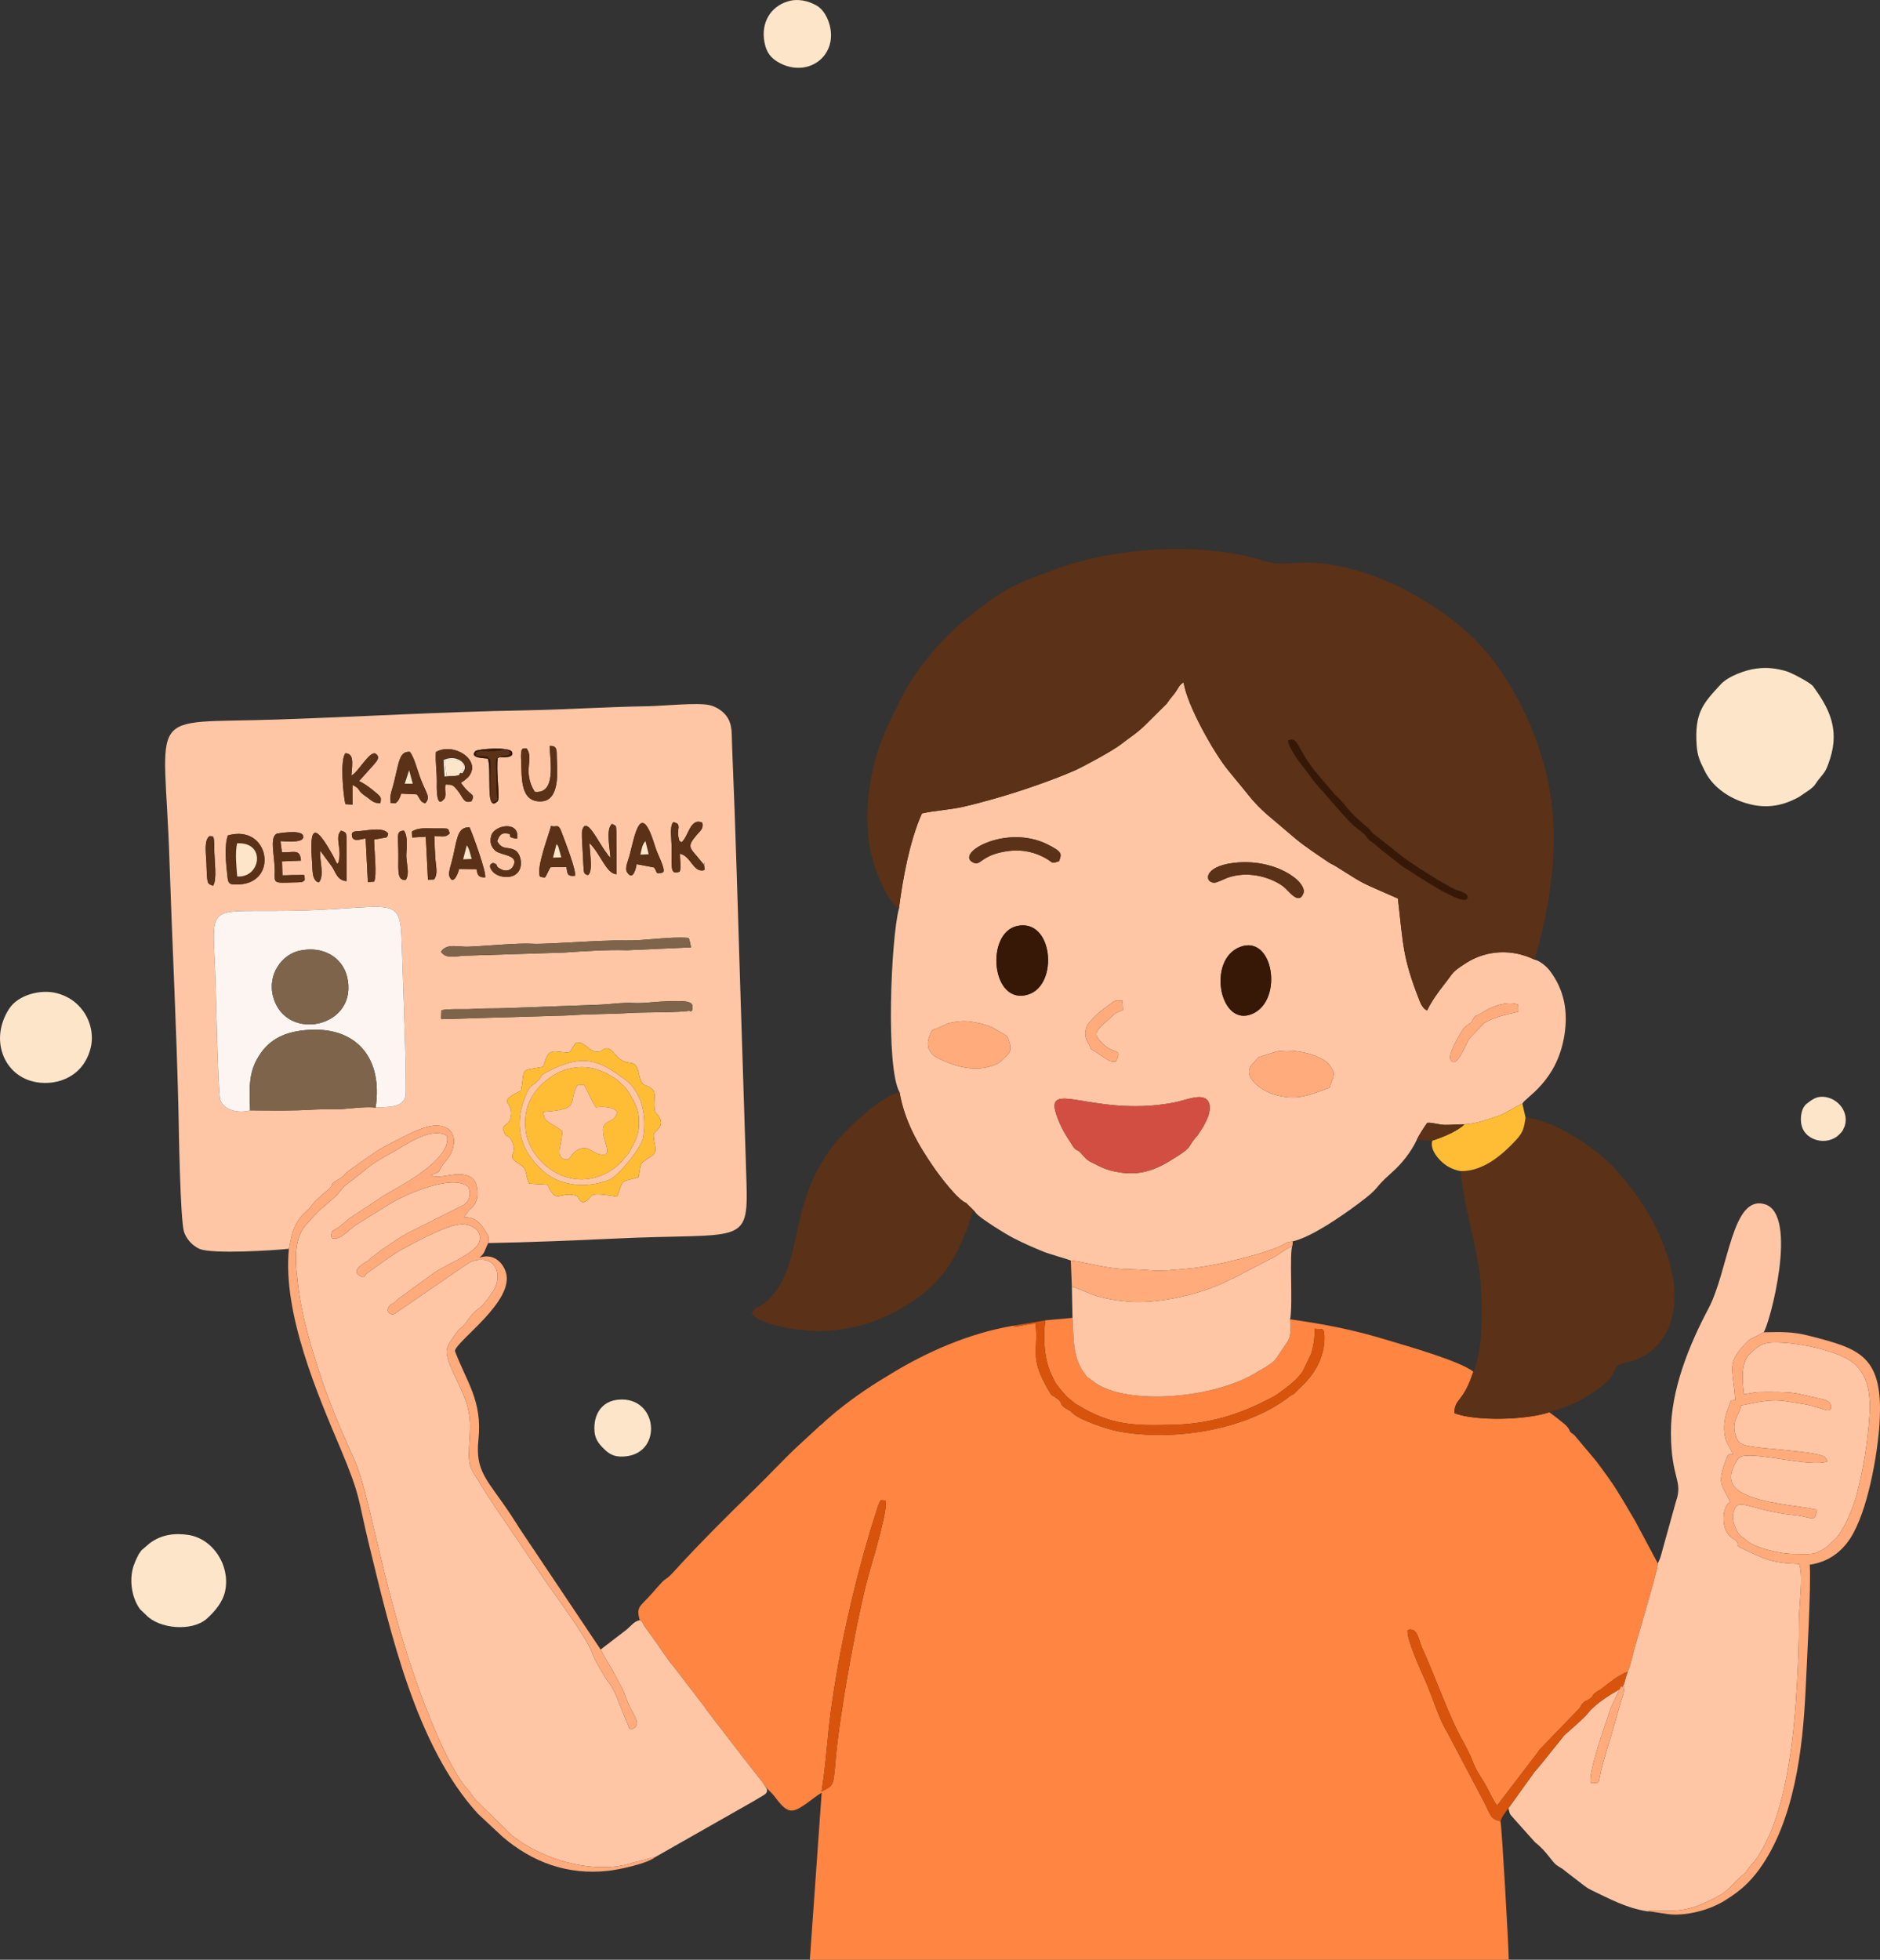 <?xml version="1.0" encoding="UTF-8"?>
<svg xmlns="http://www.w3.org/2000/svg" xmlns:xlink="http://www.w3.org/1999/xlink" xml:space="preserve" width="320.609mm" height="334.168mm" shape-rendering="geometricPrecision" text-rendering="geometricPrecision" image-rendering="optimizeQuality" fill-rule="evenodd" clip-rule="evenodd" viewBox="0 0 14479 15091"><rect x="0" y="0" width="14479" height="15091" fill="#333333" stroke="none"/> <g id="Layer_x0020_1">    <g id="_2021553533328">   <path fill="#FF8542" d="M6327 13796c34,-199 45,-421 72,-621 65,-473 169,-938 304,-1390l61 -193c23,-53 13,-38 55,-38 25,53 -97,462 -120,539 -93,319 -233,1105 -263,1452 -3,39 -10,118 -16,155 -10,60 -44,69 -93,96zm1724 -3629c-21,137 -6,306 44,412 47,102 33,67 84,134l33 38c11,11 7,6 18,16l58 46c3,1 12,6 15,8 259,160 446,158 746,150 256,-7 486,-75 712,-192 38,-20 40,-18 75,-42 95,-65 166,-126 199,-180l63 -132c19,-63 28,-122 27,-193 54,7 73,-15 75,56 5,161 -77,297 -187,398 -10,9 -7,6 -17,16 -55,57 -19,17 -71,56 -333,256 -894,341 -1306,265 -84,-15 -297,-85 -356,-139 -34,-30 0,-8 -39,-30 -84,-48 -20,-44 -100,-97l-14 -8c-7,-5 -9,6 -40,-53 -9,-15 -27,-48 -40,-75 -90,-185 -32,-247 -55,-428 -56,-1 -120,22 -152,21l-15 -3c-1,-2 -5,0 -8,-2 -350,61 -667,206 -927,363 -167,100 -278,174 -431,296l-86 74c-20,20 -20,21 -43,38l-168 155c-114,106 -211,213 -323,322 -222,216 -430,423 -638,651 -49,54 -53,42 -86,76 -27,28 -49,55 -76,85 -93,106 -125,100 -95,207 29,18 14,9 29,34 1,2 3,5 4,8l110 153c2,2 3,5 5,8l80 115c5,7 27,32 31,37l240 313c12,17 0,3 14,21l80 105c2,3 8,10 10,13 2,1 4,4 5,6l145 189c2,1 4,4 6,6l39 53c1,2 4,4 6,6l149 191c24,43 60,64 92,108 100,136 137,117 247,40 38,-27 74,-58 109,-77l-91 1286 5383 0c-1,-104 -55,-1049 -64,-1067 -82,-16 -76,-55 -126,-147l-286 -542c-61,-97 -112,-268 -161,-380 -33,-76 -157,-343 -141,-404 79,-20 80,73 109,135 96,209 214,543 307,706 27,47 64,118 84,171 27,71 49,98 89,164 35,58 61,124 98,177 2,-3 6,-10 7,-8l307 -402c1,-1 14,-20 14,-21l311 -322c14,-21 2,-14 22,-35 20,-21 23,-15 43,-28 59,-36 8,-23 65,-61 20,-14 17,-8 35,-22 62,-48 132,-106 203,-132 21,-41 41,-139 57,-196 21,-74 181,-607 175,-638l-178 -333c-63,-105 -124,-215 -189,-307 -39,-56 -66,-92 -107,-147l-168 -200c-64,-48 -14,-14 -59,-69 -17,-20 -106,-87 -135,-108 -179,60 -566,70 -731,7 1,-118 69,-78 146,-320 -106,-82 -496,-193 -666,-244 -263,-80 -474,-120 -745,-159 8,56 8,125 -17,167l-74 110c-28,45 -44,56 -95,89 -2,2 -5,3 -7,5 -2,1 -5,3 -7,4l-45 25c-333,215 -1014,264 -1259,87 -13,-9 -12,-9 -26,-20 -38,-28 -20,-6 -49,-44 -97,-126 -87,-265 -97,-434l-209 19z"></path>   <path fill="#FEC6A5" d="M9208 8450c69,-9 116,15 108,98 -6,57 -46,124 -70,160 -2,4 -22,34 -23,35 -2,2 -4,4 -5,6 -2,2 -4,4 -6,6 -64,74 -31,74 -127,137 -130,85 -259,164 -447,138 -70,-10 -120,-23 -182,-55 -78,-39 -76,-33 -127,-91 -36,-41 -31,-13 -63,-53l-18 -29c-39,-58 -76,-120 -104,-195 -121,-318 262,-4 877,-113 65,-11 128,-35 187,-44zm1031 -73c-145,49 -238,104 -420,53 -96,-27 -242,-125 -187,-221l60 -68 142 -45c177,-25 363,43 407,107l18 31c17,36 14,12 11,50 -1,14 -25,72 -31,93zm-2919 -501c93,-19 138,-15 226,4 52,12 90,24 132,52 71,47 76,27 96,91 27,82 -16,99 -44,126 -27,27 -30,42 -108,64 -140,40 -286,-8 -400,-66 -61,-31 -98,-88 -61,-175 22,-53 7,-33 69,-59 21,-9 61,-31 90,-37zm4374 -86c-34,12 -181,34 -263,88l-117 122c-20,31 -103,247 -143,157 -19,-43 77,-204 103,-241l32 -26c44,-28 24,-18 35,-35 34,-55 12,-17 72,-56 74,-50 191,-93 279,-64l2 55zm-3101 385c-38,1 -40,1 -89,-31l-69 -46c-51,-30 -26,-14 -45,-49 -23,-43 -44,-74 -23,-138 18,-53 126,-138 128,-139l53 -39c39,-30 37,-32 97,-27l4 71c-37,18 -30,6 -70,35l-107 99c-36,45 -45,57 17,121 87,92 163,34 104,143zm957 -883c257,-100 337,410 95,515 -251,109 -352,-416 -95,-515zm-1715 -162c276,-59 320,454 84,528 -284,89 -334,-474 -84,-528zm1662 -485c324,-41 575,147 541,235 -37,95 -116,-26 -157,-56 -112,-79 -282,-118 -430,-64 -24,9 -78,38 -100,37 -75,-1 -85,-123 146,-152zm-1340 -14c-63,22 -46,12 -93,-16 -88,-53 -189,-76 -297,-62 -216,28 -210,119 -272,89 -145,-71 251,-297 568,-142 123,61 113,75 94,131zm-1234 366c-61,230 -103,1226 5,1413 38,225 148,413 266,583 42,61 184,249 247,270l65 64c1,2 3,5 5,7 1,1 3,4 5,6 1,2 4,5 5,6 36,40 229,160 285,188 68,35 142,68 222,101 48,21 210,65 219,72 123,10 251,62 439,66 267,7 156,26 481,-6 178,-17 533,-101 692,-171 40,-18 40,-31 97,-37 144,-33 375,-193 506,-291 186,-139 101,-102 257,-239 74,-65 147,-156 191,-249 15,-34 56,-98 82,-134 42,-4 84,15 137,16 50,1 103,-6 150,-4 96,-7 154,-30 242,-59 50,-16 60,-23 102,-47 31,-17 75,-43 102,-53 16,-46 265,-165 323,-526 30,-186 -1,-351 -112,-498 -25,-34 -81,-79 -117,-85 -173,-85 -369,-75 -527,25 -116,74 -95,72 -169,165 -47,60 -97,128 -132,201 -19,-12 -18,-6 -39,-36 -7,-9 -17,-34 -22,-46 -129,-331 -122,-421 -164,-780 -306,-137 -222,-87 -478,-248 -30,-19 -32,-14 -66,-38 -87,-59 -173,-116 -242,-173l-224 -190c-110,-97 -142,-153 -224,-249l-67 -82c-111,-131 -327,-515 -349,-685 -45,28 -31,41 -91,112 -15,17 -25,33 -40,53l-145 144c-81,83 -130,108 -209,170 -60,47 -285,169 -352,199 -159,70 -386,149 -562,201 -92,27 -204,58 -300,80 -104,23 -231,30 -317,51 -95,214 -147,500 -177,733z"></path>   <path fill="#FEC6A5" d="M4435 8030c23,12 17,-27 86,31 137,113 112,-69 218,59 96,115 151,9 180,142 29,135 54,67 116,138 12,33 4,65 4,105 2,71 6,51 33,89 57,79 -30,114 -38,141 -3,85 49,129 -28,176 -94,57 -63,47 -89,155 -148,40 -112,12 -164,149 -269,-46 -161,6 -263,45 -59,-32 -9,-51 -89,-60 -85,-9 -112,46 -159,-28 -42,-67 24,-43 -167,-58 -39,-97 -7,-107 -82,-155 -99,-62 -5,-65 -46,-161 -36,-88 -47,-7 -74,-110 18,-39 51,-27 63,-93 22,-119 -125,-97 77,-198 33,-184 -15,-147 169,-182 24,-53 25,-125 103,-118 136,14 86,16 150,-67zm-1036 -251c72,-14 168,-4 253,-10 87,-6 165,-2 242,-6l737 -27c79,-4 169,-18 245,-13 80,5 164,-10 250,-12 90,-2 202,-13 207,34 6,62 -26,37 -27,38 -39,14 -381,12 -433,16 -174,12 -319,7 -495,20l-979 29c-1,-3 -2,-7 -2,-9l2 -60zm-506 750c-64,-9 -171,4 -243,10 -90,7 -141,0 -230,5 -175,11 -320,7 -494,6 -93,27 -207,-5 -230,-83 -16,-52 -33,-829 -36,-919 -20,-647 -109,-511 702,-538 644,-22 718,-106 730,204 6,163 45,1184 31,1230 -26,88 -136,79 -230,85zm503 -1200c42,-68 136,-36 210,-39 120,-4 380,-30 492,-23 112,7 522,-30 720,-25 152,3 336,-32 486,-20 9,25 12,43 18,73l-491 22c-154,-5 -326,7 -488,18l-729 23c-90,-2 -175,35 -218,-29zm-1755 -508c-37,-15 -40,-13 -46,-62 -3,-25 -3,-78 -5,-109 -5,-99 -18,-181 24,-212 23,8 36,-23 36,85 0,110 24,247 -9,298zm1895 -130c-11,47 -51,132 -77,50 -7,-21 23,-111 29,-141 36,-163 39,-229 128,-230 24,52 129,341 121,386 -51,1 -58,-14 -67,-63l-134 -2zm708 -331c46,15 54,-27 83,53 27,73 113,292 101,331 -60,5 -57,-14 -66,-68l-122 2c-2,3 -4,7 -5,9 -1,2 -4,6 -5,8 -40,77 -21,64 -70,56 -36,-55 66,-320 84,-391zm659 294c-5,33 -28,134 -74,62 -19,-31 9,-90 19,-126 42,-161 86,-436 196,-76 14,46 28,71 46,115 34,86 24,89 -3,94 -38,7 -23,-3 -49,-43l-135 -26zm-1780 123c-61,-2 -56,-51 -55,-185 1,-158 -22,-192 43,-196 33,48 20,130 18,189 -1,59 30,147 -6,192zm-1368 -344c319,-91 394,361 89,377 -78,4 -87,-2 -93,-67 -10,-93 -25,-229 4,-310zm841 219c24,-26 8,2 16,-37 17,-86 -35,-172 15,-219 46,16 39,18 42,80l0 309c-72,-6 -82,-66 -112,-111l-91 -124c-8,70 36,194 -11,245 -57,-14 -47,-109 -53,-180 -25,-327 65,-199 162,-27 12,23 21,41 32,64zm-249 125c-21,21 -29,16 -87,18 -151,4 -147,10 -144,-83 2,-115 -44,-267 17,-293 1,0 185,-34 201,15 20,61 -127,44 -174,43l11 86c95,3 139,-29 147,64l-146 6 3 107c42,1 79,-3 119,-2 62,0 49,-10 53,39zm469 -321c-45,8 -96,28 -105,-16 -9,-42 25,-38 65,-41 61,-5 181,-32 214,21 -10,32 -6,26 -40,33l-58 10c-2,-4 -7,1 -11,3 0,64 24,283 0,323l-48 3 -17 -336zm974 192c6,-1 1,-7 17,0 38,15 -4,19 55,47 39,19 74,4 89,-23 51,-90 -90,-84 -133,-119 -25,-20 -45,-52 -39,-97 0,-3 6,-25 7,-29 32,-76 218,-107 197,31 -104,-11 -14,-37 -89,-41 -40,-3 -53,28 -65,60 43,77 84,36 142,73 34,23 55,94 30,148 -40,82 -166,60 -205,15 -46,-53 -6,-64 -6,-65zm-618 -244c47,-33 112,-25 161,-25 138,2 111,-9 131,38 -34,34 -57,23 -119,20 2,61 4,118 8,178 5,64 21,114 -10,157l-47 2 -17 -331 -105 6 -2 -45zm1497 161c21,27 2,11 32,39 -2,-69 -38,-216 12,-260 38,21 30,7 34,64l2 324c-80,-3 -121,-154 -210,-241 6,97 28,222 -11,248 -37,-10 -30,-24 -35,-77l-11 -209c0,-9 -1,-48 1,-55 30,-126 123,86 186,167zm566 147c-70,24 -63,-13 -62,-166 0,-91 -18,-182 12,-215 73,12 22,57 42,122 10,34 -3,15 22,33 54,-44 66,-193 160,-151 10,46 -16,63 -43,94 -85,99 -50,97 33,203l16 19c18,31 -2,-48 9,23 8,56 4,7 -5,28 -82,16 -97,-111 -183,-128 0,50 12,99 -1,138zm-2145 -601c-6,17 -14,46 -31,62 -11,9 -9,15 -28,12 -44,-6 -16,-1 -23,-20 -11,-30 19,-107 27,-143 39,-159 41,-237 121,-233 35,43 58,142 82,205 45,119 81,142 37,192 -40,-10 -39,-37 -65,-69l-120 -6zm267 -320c134,-79 359,62 250,192l-18 16c-21,18 -22,16 -40,29 21,27 32,43 59,68 32,30 46,27 24,73 -54,21 -64,-20 -93,-62 -54,-77 -62,-62 -108,-66 -8,54 13,94 -17,118 -58,66 -50,-114 -50,-147 0,-73 -12,-151 -7,-221zm876 -47c64,-5 53,44 55,95 3,85 29,326 -120,332 -163,6 -148,-180 -154,-304 -7,-123 12,-101 41,-105 61,80 -35,176 63,335 164,19 121,-221 115,-353zm-1573 448c-16,-67 -43,-345 1,-392 62,5 55,63 45,172 51,-21 144,-200 189,-167 41,30 -5,68 -27,95l-97 108c-1,-2 -3,4 -4,7 36,18 65,38 98,64 84,68 68,58 65,106 -58,1 -70,-25 -116,-55 -69,-46 -31,-54 -100,-86l1 152 -55 -4zm1097 -350c-16,-5 -147,-1 -96,-58 15,-17 268,-37 283,8 16,48 -72,38 -110,39 -14,97 13,285 4,323 -7,28 -1,8 -15,24 -86,67 -35,-254 -66,-336zm-1532 3774c17,-59 21,-194 133,-288 61,-52 13,-32 130,-134 17,-15 30,-23 44,-37 61,-60 -23,-16 88,-84 35,-21 15,-20 81,-69l175 -123c36,-26 75,-47 108,-64 38,-19 75,-40 116,-60 63,-32 179,-92 265,-90 107,3 155,78 119,188 -17,51 -42,71 -67,105 -53,71 -10,60 -98,87 56,51 235,-60 330,36 27,28 56,156 -17,218l-13 10c-15,14 2,-4 -15,19l-32 45c80,-9 133,44 169,110 26,47 24,29 19,87 318,-6 645,-19 963,-34 990,-48 1041,64 1026,-435l-46 -1439c-20,-643 -38,-1284 -65,-1924 -4,-83 4,-152 -34,-213 -25,-41 -78,-84 -142,-98 -95,-20 -357,7 -469,9 -314,5 -634,26 -949,32 -639,11 -1282,50 -1923,71 -1020,34 -854,-105 -816,1086 21,636 54,1277 69,1912 3,153 14,852 43,946 17,56 68,110 120,132 101,42 580,11 688,-1z"></path>   <path fill="#5B3117" d="M9919 5703c77,-37 64,49 206,232 1,0 12,15 16,19l137 162c97,86 83,116 253,255 46,37 9,24 83,77l180 143c71,58 332,221 411,257 31,14 105,27 98,65 -16,83 -404,-180 -464,-218 -27,-17 -18,-8 -49,-32l-180 -142c-2,-1 -4,-4 -6,-6 -10,-9 6,2 -18,-16 -78,-58 -28,-18 -71,-67 -21,-25 -60,-48 -88,-73 -29,-26 -53,-52 -79,-82l-135 -153c-2,-2 -3,-5 -5,-7 -23,-29 -52,-51 -116,-138l-29 -39c-44,-58 -131,-163 -144,-237zm-2996 1294c30,-233 82,-519 177,-733 86,-21 213,-28 317,-51 96,-22 208,-53 300,-80 176,-52 403,-131 562,-201 67,-30 292,-152 352,-199 79,-62 128,-87 209,-170l145 -144c15,-20 25,-36 40,-53 60,-71 46,-84 91,-112 22,170 238,554 349,685l67 82c82,96 114,152 224,249l224 190c69,57 155,114 242,173 34,24 36,19 66,38 256,161 172,111 478,248 42,359 35,449 164,780 5,12 15,37 22,46 21,30 20,24 39,36 35,-73 85,-141 132,-201 74,-93 53,-91 169,-165 158,-100 354,-110 527,-25 115,-392 192,-862 118,-1295 -77,-459 -326,-938 -615,-1207 -312,-289 -814,-551 -1255,-556 -131,-1 -213,24 -331,-13 -478,-149 -1128,-105 -1577,54 -377,133 -444,176 -709,385 -69,55 -131,112 -187,171 -94,100 -234,272 -307,418 -81,164 -165,314 -217,510 -54,203 -78,431 -43,650 26,165 130,433 227,490z"></path>   <path fill="#FEC6A5" d="M5052 14297l760 -432c77,-49 99,-49 95,-85 -1,-10 -19,-29 -27,-46l-149 -191c-2,-2 -5,-4 -6,-6l-39 -53c-2,-2 -4,-5 -6,-6l-145 -189c-1,-2 -3,-5 -5,-6 -2,-3 -8,-10 -10,-13l-80 -105c-14,-18 -2,-4 -14,-21l-240 -313c-4,-5 -26,-30 -31,-37l-80 -115c-2,-3 -3,-6 -5,-8l-110 -153c-1,-3 -3,-6 -4,-8 -15,-25 0,-16 -29,-34 -44,10 -59,36 -99,71l-202 155 49 89c15,29 30,45 43,72l80 150c27,68 36,103 73,169 31,57 63,112 -11,135 -39,-29 -2,9 -23,-32l-30 -74c-36,-81 -66,-188 -121,-258 -29,-37 -111,-177 -131,-236 -40,-113 -283,-436 -365,-558l-340 -500c-42,-64 -83,-122 -119,-181 -129,-216 -129,-152 -112,-452 11,-193 -56,-298 -129,-458 -81,-179 -58,-185 28,-310 20,-29 44,-37 68,-70 115,-162 80,-53 209,-241 74,-108 41,-277 -133,-242 -43,8 -63,32 -102,54l-520 357c-31,17 -73,-15 -44,-56 18,-26 19,-10 47,-35 15,-13 4,-4 16,-17l273 -199c90,-68 323,-150 358,-244 33,-89 -63,-143 -141,-138 -107,8 -317,121 -421,176 -111,59 -206,135 -304,204 -21,15 -10,44 -55,16 -74,-45 51,-104 69,-118l23 -22c16,-13 13,-9 27,-19l26 -20c5,-4 15,-12 26,-21l117 -78c37,-24 83,-52 125,-71l391 -197c41,-28 59,-84 33,-138 -120,-101 -460,51 -582,118l-291 181c-44,31 -109,110 -167,98 0,-1 -21,4 -13,-39 6,-32 26,-19 86,-71l43 -37c2,-2 5,-4 7,-5 1,-2 4,-4 6,-5l257 -170c19,-13 49,-28 65,-38 121,-70 458,-254 426,-423 -120,-81 -326,75 -429,130 -76,42 -153,86 -215,142l-137 106c-26,20 -47,58 -76,85 -118,108 -96,70 -229,221 -110,125 -79,325 -57,501 36,279 171,692 271,940 203,499 172,321 309,899 77,326 152,640 253,958 85,271 294,854 470,1051 29,32 42,61 66,84l268 263c14,13 26,21 39,30 214,157 554,262 830,204l246 -65z"></path>   <path fill="#FEC6A5" d="M12250 13728c-14,-103 115,-448 157,-580l78 -164c22,30 33,-47 18,61 0,0 -15,43 -15,44l-85 295c-21,68 -39,126 -58,196 -46,169 -8,149 -95,148zm518 -1689c6,31 -154,564 -175,638 -16,57 -36,155 -57,196 -42,111 -7,102 -105,160 -63,37 -164,106 -205,163 -28,38 -173,158 -184,173l-170 212c-18,23 -39,46 -53,62l-202 281c15,59 9,39 43,81l163 182c92,71 125,147 168,177 34,24 36,19 69,48l130 100c28,20 30,25 71,45 133,63 263,136 427,161 61,-24 216,33 423,-58 205,-88 192,-115 286,-200 104,-95 3,10 88,-97 14,-18 7,-5 27,-31 248,-325 307,-982 328,-1370 8,-147 15,-317 14,-463 -2,-119 38,-365 2,-456 -214,-6 -272,-41 -430,-115 -88,-41 -5,-18 -66,-72 -8,-7 -100,-43 -84,-197 1,-15 14,-52 16,-56 16,-29 16,-25 34,-36 -59,-129 -103,-131 -41,-304 30,-81 21,-62 63,-64l-55 -106c-24,-79 -17,-158 12,-237 35,-91 16,-68 59,-75 -17,-256 -76,-285 106,-463l113 -59c45,-59 272,-907 9,-986 -255,-77 -278,507 -434,803 -145,273 -292,625 -289,961 2,358 96,361 38,527l-103 370c-5,20 -11,43 -18,64l-18 41z"></path>   <path fill="#5B3117" d="M11251 9018c13,224 105,520 140,752 29,195 39,624 -44,792 -77,242 -145,202 -146,320 165,63 552,53 731,-7 165,-52 252,-88 374,-178 196,-145 81,-176 211,-202 313,-63 462,-387 333,-799 -89,-283 -225,-483 -406,-690 -125,-144 -468,-385 -695,-400 -12,83 -19,112 -67,166 -110,120 -257,248 -431,246z"></path>   <path fill="#5B3117" d="M7441 9263c-63,-21 -205,-209 -247,-270 -118,-170 -228,-358 -266,-583 -124,28 -320,205 -417,304 -113,116 -205,248 -276,428 -119,298 -106,598 -264,806 -110,144 -153,93 -181,168 63,94 421,143 569,133 220,-15 384,-66 543,-152 353,-191 475,-403 594,-777 -19,-26 -34,-30 -55,-57z"></path>   <path fill="#FDF5F2" d="M2305 7321c184,-41 330,52 367,196 100,393 -471,518 -568,159 -47,-175 70,-326 201,-355zm-379 1229c-5,-186 -15,-302 84,-443 74,-104 186,-167 375,-177 362,-20 565,219 508,599 94,-6 204,3 230,-85 14,-46 -25,-1067 -31,-1230 -12,-310 -86,-226 -730,-204 -811,27 -722,-109 -702,538 3,90 20,867 36,919 23,78 137,110 230,83z"></path>   <path fill="#FEC6A5" d="M13638 10719c205,0 190,11 362,47 52,11 118,23 97,88 -25,13 -41,0 -72,-8 -27,-7 -53,-16 -81,-23 -56,-14 -113,-19 -180,-31 -151,-27 -301,25 -354,30 -6,15 -6,21 -11,36 -20,51 -65,103 -29,205 14,41 32,56 80,68 115,29 550,42 605,90 1,1 3,4 5,5l14 27c-114,48 -526,-67 -652,-40 -35,8 -46,33 -59,57 -56,102 -37,177 57,227 152,82 418,95 574,128 -16,87 -22,71 -109,52 -48,-10 -91,-12 -139,-19 -282,-43 -355,-118 -388,-36 -19,47 -14,91 6,138 27,64 34,60 85,99l12 11c70,53 252,96 354,96 128,-1 159,17 262,-61l71 -69c68,-80 136,-259 160,-359 47,-192 77,-378 90,-577 15,-230 -39,-378 -206,-454 -148,-67 -388,-113 -543,-108 -79,2 -121,36 -174,89 -87,85 -41,290 -45,307 48,-1 66,-12 105,-14 34,-1 68,-1 103,-1z"></path>   <path fill="#FEC6A5" d="M8255 9909l5 239c10,169 0,308 97,434 29,38 11,16 49,44 14,11 13,11 26,20 245,177 926,128 1259,-87l45 -25c2,-1 5,-3 7,-4 2,-2 5,-3 7,-5 51,-33 67,-44 95,-89l74 -110c25,-42 25,-111 17,-167 23,-119 -9,-516 19,-572 -27,33 -12,12 -43,28l-84 56c-3,2 -5,3 -8,5l-318 165c-39,15 -47,24 -93,44 -189,85 -492,156 -713,138 -294,-24 -342,-94 -441,-114z"></path>   <path fill="#FFAB7B" d="M2225 9616c-50,496 223,1126 398,1540 157,373 130,372 221,746 162,660 359,1544 838,2066l191 178c227,193 497,295 811,260 80,-9 299,-53 368,-109l-246 65c-276,58 -616,-47 -830,-204 -13,-9 -25,-17 -39,-30l-268 -263c-24,-23 -37,-52 -66,-84 -176,-197 -385,-780 -470,-1051 -101,-318 -176,-632 -253,-958 -137,-578 -106,-400 -309,-899 -100,-248 -235,-661 -271,-940 -22,-176 -53,-376 57,-501 133,-151 111,-113 229,-221 29,-27 50,-65 76,-85l137 -106c62,-56 139,-100 215,-142 103,-55 309,-211 429,-130 32,169 -305,353 -426,423 -16,10 -46,25 -65,38l-257 170c-2,1 -5,3 -6,5 -2,1 -5,3 -7,5l-43 37c-60,52 -80,39 -86,71 -8,43 13,38 13,39 58,12 123,-67 167,-98l291 -181c122,-67 462,-219 582,-118 26,54 8,110 -33,138l-391 197c-42,19 -88,47 -125,71l-117 78c-11,9 -21,17 -26,21l-26 20c-14,10 -11,6 -27,19l-23 22c-18,14 -143,73 -69,118 45,28 34,-1 55,-16 98,-69 193,-145 304,-204 104,-55 314,-168 421,-176 78,-5 174,49 141,138 -35,94 -268,176 -358,244l-273 199c-12,13 -1,4 -16,17 -28,25 -29,9 -47,35 -29,41 13,73 44,56l520 -357c39,-22 59,-46 102,-54 174,-35 207,134 133,242 -129,188 -94,79 -209,241 -24,33 -48,41 -68,70 -86,125 -109,131 -28,310 73,160 140,265 129,458 -17,300 -17,236 112,452 36,59 77,117 119,181l340 500c82,122 325,445 365,558 20,59 102,199 131,236 55,70 85,177 121,258l30 74c21,41 -16,3 23,32 74,-23 42,-78 11,-135 -37,-66 -46,-101 -73,-169l-80 -150c-13,-27 -28,-43 -43,-72l-49 -89 -605 -903c-32,-47 -52,-82 -82,-127 -184,-279 -281,-333 -254,-588 31,-299 -93,-444 -181,-680 2,-74 466,-385 391,-610 -25,-76 -98,-146 -203,-109 44,-37 36,-49 68,-113 5,-58 7,-40 -19,-87 -36,-66 -89,-119 -169,-110l32 -45c17,-23 0,-5 15,-19l13 -10c73,-62 44,-190 17,-218 -95,-96 -274,15 -330,-36 88,-27 45,-16 98,-87 25,-34 50,-54 67,-105 36,-110 -12,-185 -119,-188 -86,-2 -202,58 -265,90 -41,20 -78,41 -116,60 -33,17 -72,38 -108,64l-175 123c-66,49 -46,48 -81,69 -111,68 -27,24 -88,84 -14,14 -27,22 -44,37 -117,102 -69,82 -130,134 -112,94 -116,229 -133,288z"></path>   <path fill="#FDE5CA" d="M13067 5740c7,87 25,120 62,196 57,117 171,198 291,240 155,54 295,40 438,-41l82 -56c43,-35 29,-26 60,-68 52,-68 60,-60 95,-170 74,-234 -13,-393 -130,-555 -23,-31 -169,-106 -206,-117 -75,-22 -145,-32 -231,-21 -85,10 -221,60 -278,124 -131,143 -201,213 -183,468z"></path>   <path fill="#FFAB7B" d="M13994 11625c-156,-33 -422,-46 -574,-128 -94,-50 -113,-125 -57,-227 13,-24 24,-49 59,-57 126,-27 538,88 652,40l-14 -27c-2,-1 -4,-4 -5,-5 -55,-48 -490,-61 -605,-90 -48,-12 -66,-27 -80,-68 -36,-102 9,-154 29,-205 5,-15 5,-21 11,-36 53,-5 203,-57 354,-30 67,12 124,17 180,31 28,7 54,16 81,23 31,8 47,21 72,8 21,-65 -45,-77 -97,-88 -172,-36 -157,-47 -362,-47 -35,0 -69,0 -103,1 -39,2 -57,13 -105,14 4,-17 -42,-222 45,-307 53,-53 95,-87 174,-89 155,-5 395,41 543,108 167,76 221,224 206,454 -13,199 -43,385 -90,577 -24,100 -92,279 -160,359l-71 69c-103,78 -134,60 -262,61 -102,0 -284,-43 -354,-96l-12 -11c-51,-39 -58,-35 -85,-99 -20,-47 -25,-91 -6,-138 33,-82 106,-7 388,36 48,7 91,9 139,19 87,19 93,35 109,-52zm-411 -1366l-113 59c-182,178 -123,207 -106,463 -43,7 -24,-16 -59,75 -29,79 -36,158 -12,237l55 106c-42,2 -33,-17 -63,64 -62,173 -18,175 41,304 -18,11 -18,7 -34,36 -2,4 -15,41 -16,56 -16,154 76,190 84,197 61,54 -22,31 66,72 158,74 216,109 430,115 36,91 -4,337 -2,456 1,146 -6,316 -14,463 -21,388 -80,1045 -328,1370 -20,26 -13,13 -27,31 -85,107 16,2 -88,97 -94,85 -81,112 -286,200 -207,91 -362,34 -423,58 40,-1 142,25 212,25 134,0 281,-43 390,-112 112,-70 184,-134 260,-238 270,-374 335,-928 356,-1381 9,-208 43,-787 32,-963 147,-22 245,-101 312,-203 136,-211 209,-644 225,-879 35,-532 -155,-581 -538,-680 -137,-35 -216,-30 -354,-28z"></path>   <path fill="#7D644B" d="M1926 8550c174,1 319,5 494,-6 89,-5 140,2 230,-5 72,-6 179,-19 243,-10 57,-380 -146,-619 -508,-599 -189,10 -301,73 -375,177 -99,141 -89,257 -84,443z"></path>   <path fill="#D34E42" d="M9208 8450c-59,9 -122,33 -187,44 -615,109 -998,-205 -877,113 28,75 65,137 104,195l18 29c32,40 27,12 63,53 51,58 49,52 127,91 62,32 112,45 182,55 188,26 317,-53 447,-138 96,-63 63,-63 127,-137 2,-2 4,-4 6,-6 1,-2 3,-4 5,-6 1,-1 21,-31 23,-35 24,-36 64,-103 70,-160 8,-83 -39,-107 -108,-98z"></path>   <path fill="#FEBD34" d="M4498 8354c29,47 54,118 92,173 49,-7 133,-4 162,33 -13,116 -153,26 -93,226 15,53 44,117 -33,104 -67,-11 -99,-79 -174,-37 -75,41 -50,94 -113,70 -66,-25 -2,-131 -11,-216l-15 -10c-120,-82 -115,-54 -129,-135 301,-21 183,-68 265,-209l49 1zm-70 -133c-52,7 -117,28 -161,56 -150,93 -250,241 -216,445 32,198 255,403 506,352 90,-18 175,-67 234,-134l48 -56c0,0 18,-32 21,-36 52,-92 70,-147 58,-263 -7,-64 -67,-168 -106,-215l-48 -45c-2,-1 -4,-3 -6,-5 -2,-2 -5,-4 -6,-5 -2,-2 -5,-4 -7,-5 -2,-2 -5,-3 -7,-5 -3,-2 -11,-7 -14,-9 -88,-57 -187,-90 -296,-75z"></path>   <path fill="#FDE5CA" d="M1735 12247c38,-193 -94,-397 -282,-427 -108,-17 -214,-3 -303,66l-50 43c-2,1 -4,3 -6,5 -2,2 -4,4 -6,6 -1,1 -18,26 -19,27 -17,33 -40,79 -49,123 -22,98 -1,220 58,301l47 45c98,105 349,131 466,30 64,-57 127,-131 144,-219z"></path>   <path fill="#FDE5CA" d="M699 8066c23,-96 -2,-203 -58,-280 -40,-55 -101,-112 -207,-139 -120,-30 -292,12 -363,120 -155,237 -42,522 207,566 173,30 369,-49 421,-267z"></path>   <path fill="#FEBD34" d="M4954 8757c-13,81 -193,300 -260,327 -179,72 -402,53 -539,-93 -1,-1 -4,-4 -5,-5 -2,-2 -4,-4 -6,-6 -9,-9 -6,-5 -17,-17 -9,-10 -19,-24 -31,-39 -121,-157 -117,-342 -34,-517 28,-60 44,-41 84,-89 34,-39 11,-33 64,-62 292,-154 411,-84 602,55 122,89 173,266 142,446zm-519 -727c-64,83 -14,81 -150,67 -78,-7 -79,65 -103,118 -184,35 -136,-2 -169,182 -202,101 -55,79 -77,198 -12,66 -45,54 -63,93 27,103 38,22 74,110 41,96 -53,99 46,161 75,48 43,58 82,155 191,15 125,-9 167,58 47,74 74,19 159,28 80,9 30,28 89,60 102,-39 -6,-91 263,-45 52,-137 16,-109 164,-149 26,-108 -5,-98 89,-155 77,-47 25,-91 28,-176 8,-27 95,-62 38,-141 -27,-38 -31,-18 -33,-89 0,-40 8,-72 -4,-105 -62,-71 -87,-3 -116,-138 -29,-133 -84,-27 -180,-142 -106,-128 -81,54 -218,-59 -69,-58 -63,-19 -86,-31z"></path>   <path fill="#FFAB7B" d="M8247 9707l8 202c99,20 147,90 441,114 221,18 524,-53 713,-138 46,-20 54,-29 93,-44l318 -165c3,-2 5,-3 8,-5l84 -56c31,-16 16,5 43,-28l1 -28c-57,6 -57,19 -97,37 -159,70 -514,154 -692,171 -325,32 -214,13 -481,6 -188,-4 -316,-56 -439,-66z"></path>   <path fill="#7D644B" d="M2305 7321c-131,29 -248,180 -201,355 97,359 668,234 568,-159 -37,-144 -183,-237 -367,-196z"></path>   <path fill="#D8540D" d="M7800 10209c3,2 7,0 8,2l15 3c32,1 96,-22 152,-21 23,181 -35,243 55,428 13,27 31,60 40,75 31,59 33,48 40,53l14 8c80,53 16,49 100,97 39,22 5,0 39,30 59,54 272,124 356,139 412,76 973,-9 1306,-265 52,-39 16,1 71,-56 10,-10 7,-7 17,-16 110,-101 192,-237 187,-398 -2,-71 -21,-49 -75,-56 1,71 -8,130 -27,193l-63 132c-33,54 -104,115 -199,180 -35,24 -37,22 -75,42 -226,117 -456,185 -712,192 -300,8 -487,10 -746,-150 -3,-2 -12,-7 -15,-8l-58 -46c-11,-10 -7,-5 -18,-16l-33 -38c-51,-67 -37,-32 -84,-134 -50,-106 -65,-275 -44,-412l-251 42z"></path>   <path fill="#D8540D" d="M11556 14024c18,-48 34,-62 61,-100l202 -281c14,-16 35,-39 53,-62l170 -212c11,-15 156,-135 184,-173 41,-57 142,-126 205,-163 98,-58 63,-49 105,-160 -71,26 -141,84 -203,132 -18,14 -15,8 -35,22 -57,38 -6,25 -65,61 -20,13 -23,7 -43,28 -20,21 -8,14 -22,35l-311 322c0,1 -13,20 -14,21l-307 402c-1,-2 -5,5 -7,8 -37,-53 -63,-119 -98,-177 -40,-66 -62,-93 -89,-164 -20,-53 -57,-124 -84,-171 -93,-163 -211,-497 -307,-706 -29,-62 -30,-155 -109,-135 -16,61 108,328 141,404 49,112 100,283 161,380l286 542c50,92 44,131 126,147z"></path>   <path fill="#FDE5CA" d="M6069 10c-132,39 -211,162 -181,317 14,75 47,119 111,155 219,120 448,-45 393,-280 -15,-64 -51,-131 -104,-160 -63,-36 -143,-55 -219,-32z"></path>   <path fill="#FEBD34" d="M11279 8658c-55,52 -159,97 -248,125 -18,62 32,123 64,155 37,38 91,70 156,80 174,2 321,-126 431,-246 48,-54 55,-83 67,-166l-24 -107c-27,10 -71,36 -102,53 -42,24 -52,31 -102,47 -88,29 -146,52 -242,59z"></path>   <path fill="#FFAB7B" d="M10239 8377c6,-21 30,-79 31,-93 3,-38 6,-14 -11,-50l-18 -31c-44,-64 -230,-132 -407,-107l-142 45 -60 68c-55,96 91,194 187,221 182,51 275,-4 420,-53z"></path>   <path fill="#D8540D" d="M6327 13796c49,-27 83,-36 93,-96 6,-37 13,-116 16,-155 30,-347 170,-1133 263,-1452 23,-77 145,-486 120,-539 -42,0 -32,-15 -55,38l-61 193c-135,452 -239,917 -304,1390 -27,200 -38,422 -72,621z"></path>   <path fill="#FFAB7B" d="M7320 7876c-29,6 -69,28 -90,37 -62,26 -47,6 -69,59 -37,87 0,144 61,175 114,58 260,106 400,66 78,-22 81,-37 108,-64 28,-27 71,-44 44,-126 -20,-64 -25,-44 -96,-91 -42,-28 -80,-40 -132,-52 -88,-19 -133,-23 -226,-4z"></path>   <path fill="#371807" d="M7835 7130c-250,54 -200,617 84,528 236,-74 192,-587 -84,-528z"></path>   <path fill="#371807" d="M9550 7292c-257,99 -156,624 95,515 242,-105 162,-615 -95,-515z"></path>   <path fill="#FEC6A5" d="M4449 8353c-82,141 36,188 -265,209 14,81 9,53 129,135l15 10c9,85 -55,191 11,216 63,24 38,-29 113,-70 75,-42 107,26 174,37 77,13 48,-51 33,-104 -60,-200 80,-110 93,-226 -29,-37 -113,-40 -162,-33 -38,-55 -63,-126 -92,-173l-49 -1z"></path>   <path fill="#FDE5CA" d="M4579 11026c7,71 49,108 84,142 44,41 91,54 159,46 284,-31 244,-463 -59,-436 -130,11 -196,116 -184,248z"></path>   <path fill="#7D644B" d="M3399 7779l-2 60c0,2 1,6 2,9l979 -29c176,-13 321,-8 495,-20 52,-4 394,-2 433,-16 1,-1 33,24 27,-38 -5,-47 -117,-36 -207,-34 -86,2 -170,17 -250,12 -76,-5 -166,9 -245,13l-737 27c-77,4 -155,0 -242,6 -85,6 -181,-4 -253,10z"></path>   <path fill="#7D644B" d="M3396 7329c43,64 128,27 218,29l729 -23c162,-11 334,-23 488,-18l491 -22c-6,-30 -9,-48 -18,-73 -150,-12 -334,23 -486,20 -198,-5 -608,32 -720,25 -112,-7 -372,19 -492,23 -74,3 -168,-29 -210,39z"></path>   <path fill="#FEC6A5" d="M4428 8221c109,-15 208,18 296,75 3,2 11,7 14,9 2,2 5,3 7,5 2,1 5,3 7,5 1,1 4,3 6,5 2,2 4,4 6,5l48 45c39,47 99,151 106,215 12,116 -6,171 -58,263 -3,4 -21,36 -21,36l-48 56c-59,67 -144,116 -234,134 -251,51 -474,-154 -506,-352 -34,-204 66,-352 216,-445 44,-28 109,-49 161,-56zm526 536c31,-180 -20,-357 -142,-446 -191,-139 -310,-209 -602,-55 -53,29 -30,23 -64,62 -40,48 -56,29 -84,89 -83,175 -87,360 34,517 12,15 22,29 31,39 11,12 8,8 17,17 2,2 4,4 6,6 1,1 4,4 5,5 137,146 360,165 539,93 67,-27 247,-246 260,-327z"></path>   <path fill="#371807" d="M10141 5954c-4,-4 -15,-19 -16,-19 -142,-183 -129,-269 -206,-232 13,74 100,179 144,237l29 39c64,87 93,109 116,138 2,2 3,5 5,7l135 153c26,30 50,56 79,82 28,25 67,48 88,73 43,49 -7,9 71,67 24,18 8,7 18,16 2,2 4,5 6,6l180 142c31,24 22,15 49,32 60,38 448,301 464,218 7,-38 -67,-51 -98,-65 -79,-36 -340,-199 -411,-257l-180 -143c-74,-53 -37,-40 -83,-77 -170,-139 -156,-169 -253,-255l-137 -162z"></path>   <path fill="#FDE5CA" d="M13871 8642c14,143 202,189 296,92 1,-1 4,-4 5,-6 16,-17 9,-6 21,-25 0,-1 14,-31 15,-32 37,-124 -75,-235 -190,-225 -27,3 -43,11 -67,26 -12,8 -15,10 -27,20 -1,0 -19,15 -19,15l-15 21c-18,33 -23,79 -19,114z"></path>   <path fill="#5B3117" d="M9497 6645c-231,29 -221,151 -146,152 22,1 76,-28 100,-37 148,-54 318,-15 430,64 41,30 120,151 157,56 34,-88 -217,-276 -541,-235z"></path>   <path fill="#5B3117" d="M8157 6631c19,-56 29,-70 -94,-131 -317,-155 -713,71 -568,142 62,30 56,-61 272,-89 108,-14 209,9 297,62 47,28 30,38 93,16z"></path>   <path fill="#5B3117" d="M1827 6749c-6,-78 -18,-179 -1,-255 224,-14 184,268 1,255zm-72 -316c-29,81 -14,217 -4,310 6,65 15,71 93,67 305,-16 230,-468 -89,-377z"></path>   <path fill="#5B3117" d="M3544 5953c-17,19 11,11 -41,22l-79 4 -8 -127c99,-44 191,25 156,84 -19,32 -8,12 -28,17zm-187 -162c-5,70 7,148 7,221 0,33 -8,213 50,147 30,-24 9,-64 17,-118 46,4 54,-11 108,66 29,42 39,83 93,62 22,-46 8,-43 -24,-73 -27,-25 -38,-41 -59,-68 18,-13 19,-11 40,-29l18 -16c109,-130 -116,-271 -250,-192z"></path>   <path fill="#5B3117" d="M3151 5931l28 104 -62 0 34 -104zm-61 180l120 6c26,32 25,59 65,69 44,-50 8,-73 -37,-192 -24,-63 -47,-162 -82,-205 -80,-4 -82,74 -121,233 -8,36 -38,113 -27,143 7,19 -21,14 23,20 19,3 17,-3 28,-12 17,-16 25,-45 31,-62z"></path>   <path fill="#5B3117" d="M2596 6652c-11,-23 -20,-41 -32,-64 -97,-172 -187,-300 -162,27 6,71 -4,166 53,180 47,-51 3,-175 11,-245l91 124c30,45 40,105 112,111l0 -309c-3,-62 4,-64 -42,-80 -50,47 2,133 -15,219 -8,39 8,11 -16,37z"></path>   <path fill="#5B3117" d="M2660 6192l55 4 -1 -152c69,32 31,40 100,86 46,30 58,56 116,55 3,-48 19,-38 -65,-106 -33,-26 -62,-46 -98,-64 1,-3 3,-9 4,-7l97 -108c22,-27 68,-65 27,-95 -45,-33 -138,146 -189,167 10,-109 17,-167 -45,-172 -44,47 -17,325 -1,392z"></path>   <path fill="#5B3117" d="M4932 6581c10,-44 14,-78 39,-104l25 101 -64 3zm-29 73l135 26c26,40 11,50 49,43 27,-5 37,-8 3,-94 -18,-44 -32,-69 -46,-115 -110,-360 -154,-85 -196,76 -10,36 -38,95 -19,126 46,72 69,-29 74,-62z"></path>   <path fill="#5B3117" d="M4286 6500c2,3 6,4 14,20l23 82 -64 2 27 -104zm-42 -140c-18,71 -120,336 -84,391 49,8 30,21 70,-56 1,-2 4,-6 5,-8 1,-2 3,-6 5,-9l122 -2c9,54 6,73 66,68 12,-39 -74,-258 -101,-331 -29,-80 -37,-38 -83,-53z"></path>   <path fill="#5B3117" d="M3595 6509c21,30 25,63 38,105l-66 3 28 -108zm-59 182l134 2c9,49 16,64 67,63 8,-45 -97,-334 -121,-386 -89,1 -92,67 -128,230 -6,30 -36,120 -29,141 26,82 66,-3 77,-50z"></path>   <path fill="#5B3117" d="M4713 6344c-50,44 -14,191 -12,260 -30,-28 -11,-12 -32,-39 -63,-81 -156,-293 -186,-167 -2,7 -1,46 -1,55l11 209c5,53 -2,67 35,77 39,-26 17,-151 11,-248 89,87 130,238 210,241l-2 -324c-4,-57 4,-43 -34,-64z"></path>   <path fill="#FFAB7B" d="M11694 7790l-2 -55c-88,-29 -205,14 -279,64 -60,39 -38,1 -72,56 -11,17 9,7 -35,35l-32 26c-26,37 -122,198 -103,241 40,90 123,-126 143,-157l117 -122c82,-54 229,-76 263,-88z"></path>   <path fill="#FFAB7B" d="M8593 8175c59,-109 -17,-51 -104,-143 -62,-64 -53,-76 -17,-121l107 -99c40,-29 33,-17 70,-35l-4 -71c-60,-5 -58,-3 -97,27l-53 39c-2,1 -110,86 -128,139 -21,64 0,95 23,138 19,35 -6,19 45,49l69 46c49,32 51,32 89,31z"></path>   <path fill="#5B3117" d="M5235 6712c13,-39 1,-88 1,-138 86,17 101,144 183,128 9,-21 13,28 5,-28 -11,-71 9,8 -9,-23l-16 -19c-83,-106 -118,-104 -33,-203 27,-31 53,-48 43,-94 -94,-42 -106,107 -160,151 -25,-18 -12,1 -22,-33 -20,-65 31,-110 -42,-122 -30,33 -12,124 -12,215 -1,153 -8,190 62,166z"></path>   <path fill="#5B3117" d="M2347 6777c-4,-49 9,-39 -53,-39 -40,-1 -77,3 -119,2l-3 -107 146 -6c-8,-93 -52,-61 -147,-64l-11 -86c47,1 194,18 174,-43 -16,-49 -200,-15 -201,-15 -61,26 -15,178 -17,293 -3,93 -7,87 144,83 58,-2 66,3 87,-18z"></path>   <path fill="#5B3117" d="M4233 5744c6,132 49,372 -115,353 -98,-159 -2,-255 -63,-335 -29,4 -48,-18 -41,105 6,124 -9,310 154,304 149,-6 123,-247 120,-332 -2,-51 9,-100 -55,-95z"></path>   <path fill="#FFAB7B" d="M12250 13728c87,1 49,21 95,-148 19,-70 37,-128 58,-196l85 -295c0,-1 15,-44 15,-44 15,-108 4,-31 -18,-61l-78 164c-42,132 -171,477 -157,580z"></path>   <path fill="#5B3117" d="M3790 6648c0,1 -40,12 6,65 39,45 165,67 205,-15 25,-54 4,-125 -30,-148 -58,-37 -99,4 -142,-73 12,-32 25,-63 65,-60 75,4 -15,30 89,41 21,-138 -165,-107 -197,-31 -1,4 -7,26 -7,29 -6,45 14,77 39,97 43,35 184,29 133,119 -15,27 -50,42 -89,23 -59,-28 -17,-32 -55,-47 -16,-7 -11,-1 -17,0z"></path>   <path fill="#5B3117" d="M3172 6404l2 45 105 -6 17 331 47 -2c31,-43 15,-93 10,-157 -4,-60 -6,-117 -8,-178 62,3 85,14 119,-20 -20,-47 7,-36 -131,-38 -49,0 -114,-8 -161,25z"></path>   <path fill="#5B3117" d="M2816 6456l17 336 48 -3c24,-40 0,-259 0,-323 4,-2 9,-7 11,-3l58 -10c34,-7 30,-1 40,-33 -33,-53 -153,-26 -214,-21 -40,3 -74,-1 -65,41 9,44 60,24 105,16z"></path>   <path fill="#FDE5CA" d="M1827 6749c183,13 223,-269 -1,-255 -17,76 -5,177 1,255z"></path>   <path fill="#5B3117" d="M10910 8780l121 3c89,-28 193,-73 248,-125 -47,-2 -100,5 -150,4 -53,-1 -95,-20 -137,-16 -26,36 -67,100 -82,134z"></path>   <path fill="#5B3117" d="M3666 5792c7,48 -23,18 30,31 0,0 48,2 60,4 9,20 1,8 18,17 16,101 -23,252 17,336 68,-29 27,16 33,-160 2,-59 -8,-121 -2,-176 88,-50 61,1 113,-46 -54,-46 -35,-19 -133,-15 -51,2 -97,-7 -136,9z"></path>   <path fill="#5B3117" d="M3123 6777c36,-45 5,-133 6,-192 2,-59 15,-141 -18,-189 -65,4 -42,38 -43,196 -1,134 -6,183 55,185z"></path>   <path fill="#5B3117" d="M1641 6821c33,-51 9,-188 9,-298 0,-108 -13,-77 -36,-85 -42,31 -29,113 -24,212 2,31 2,84 5,109 6,49 9,47 46,62z"></path>   <path fill="#FDE5CA" d="M3503 5975c52,-11 24,-3 41,-22l14 -9c45,-107 -50,-96 -134,-95l14 124 65 2z"></path>   <path fill="#371807" d="M3696 5823c-53,-13 -23,17 -30,-31 39,-16 85,-7 136,-9 98,-4 79,-31 133,15 -52,47 -25,-4 -113,46 -6,55 4,117 2,176 -6,176 35,131 -33,160 -40,-84 -1,-235 -17,-336 -17,-9 -9,3 -18,-17 -12,-2 -60,-4 -60,-4zm61 19c31,82 -20,403 66,336 14,-16 8,4 15,-24 9,-38 -18,-226 -4,-323 38,-1 126,9 110,-39 -15,-45 -268,-25 -283,-8 -51,57 80,53 96,58z"></path>   <path fill="#FDE5CA" d="M3567 6617l66 -3c-13,-42 -17,-75 -38,-105l-28 108z"></path>   <path fill="#FDE5CA" d="M4932 6581l64 -3 -25 -101c-25,26 -29,60 -39,104z"></path>   <path fill="#FDE5CA" d="M4259 6604l64 -2 -23 -82c-8,-16 -12,-17 -14,-20l-27 104z"></path>   <path fill="#FDF5F2" d="M3503 5975l-65 -2 -14 -124c84,-1 179,-12 134,95l-14 9c20,-5 9,15 28,-17 35,-59 -57,-128 -156,-84l8 127 79 -4z"></path>   <polygon fill="#FDE5CA" points="3117,6035 3179,6035 3151,5931 "></polygon>  </g> </g></svg>
